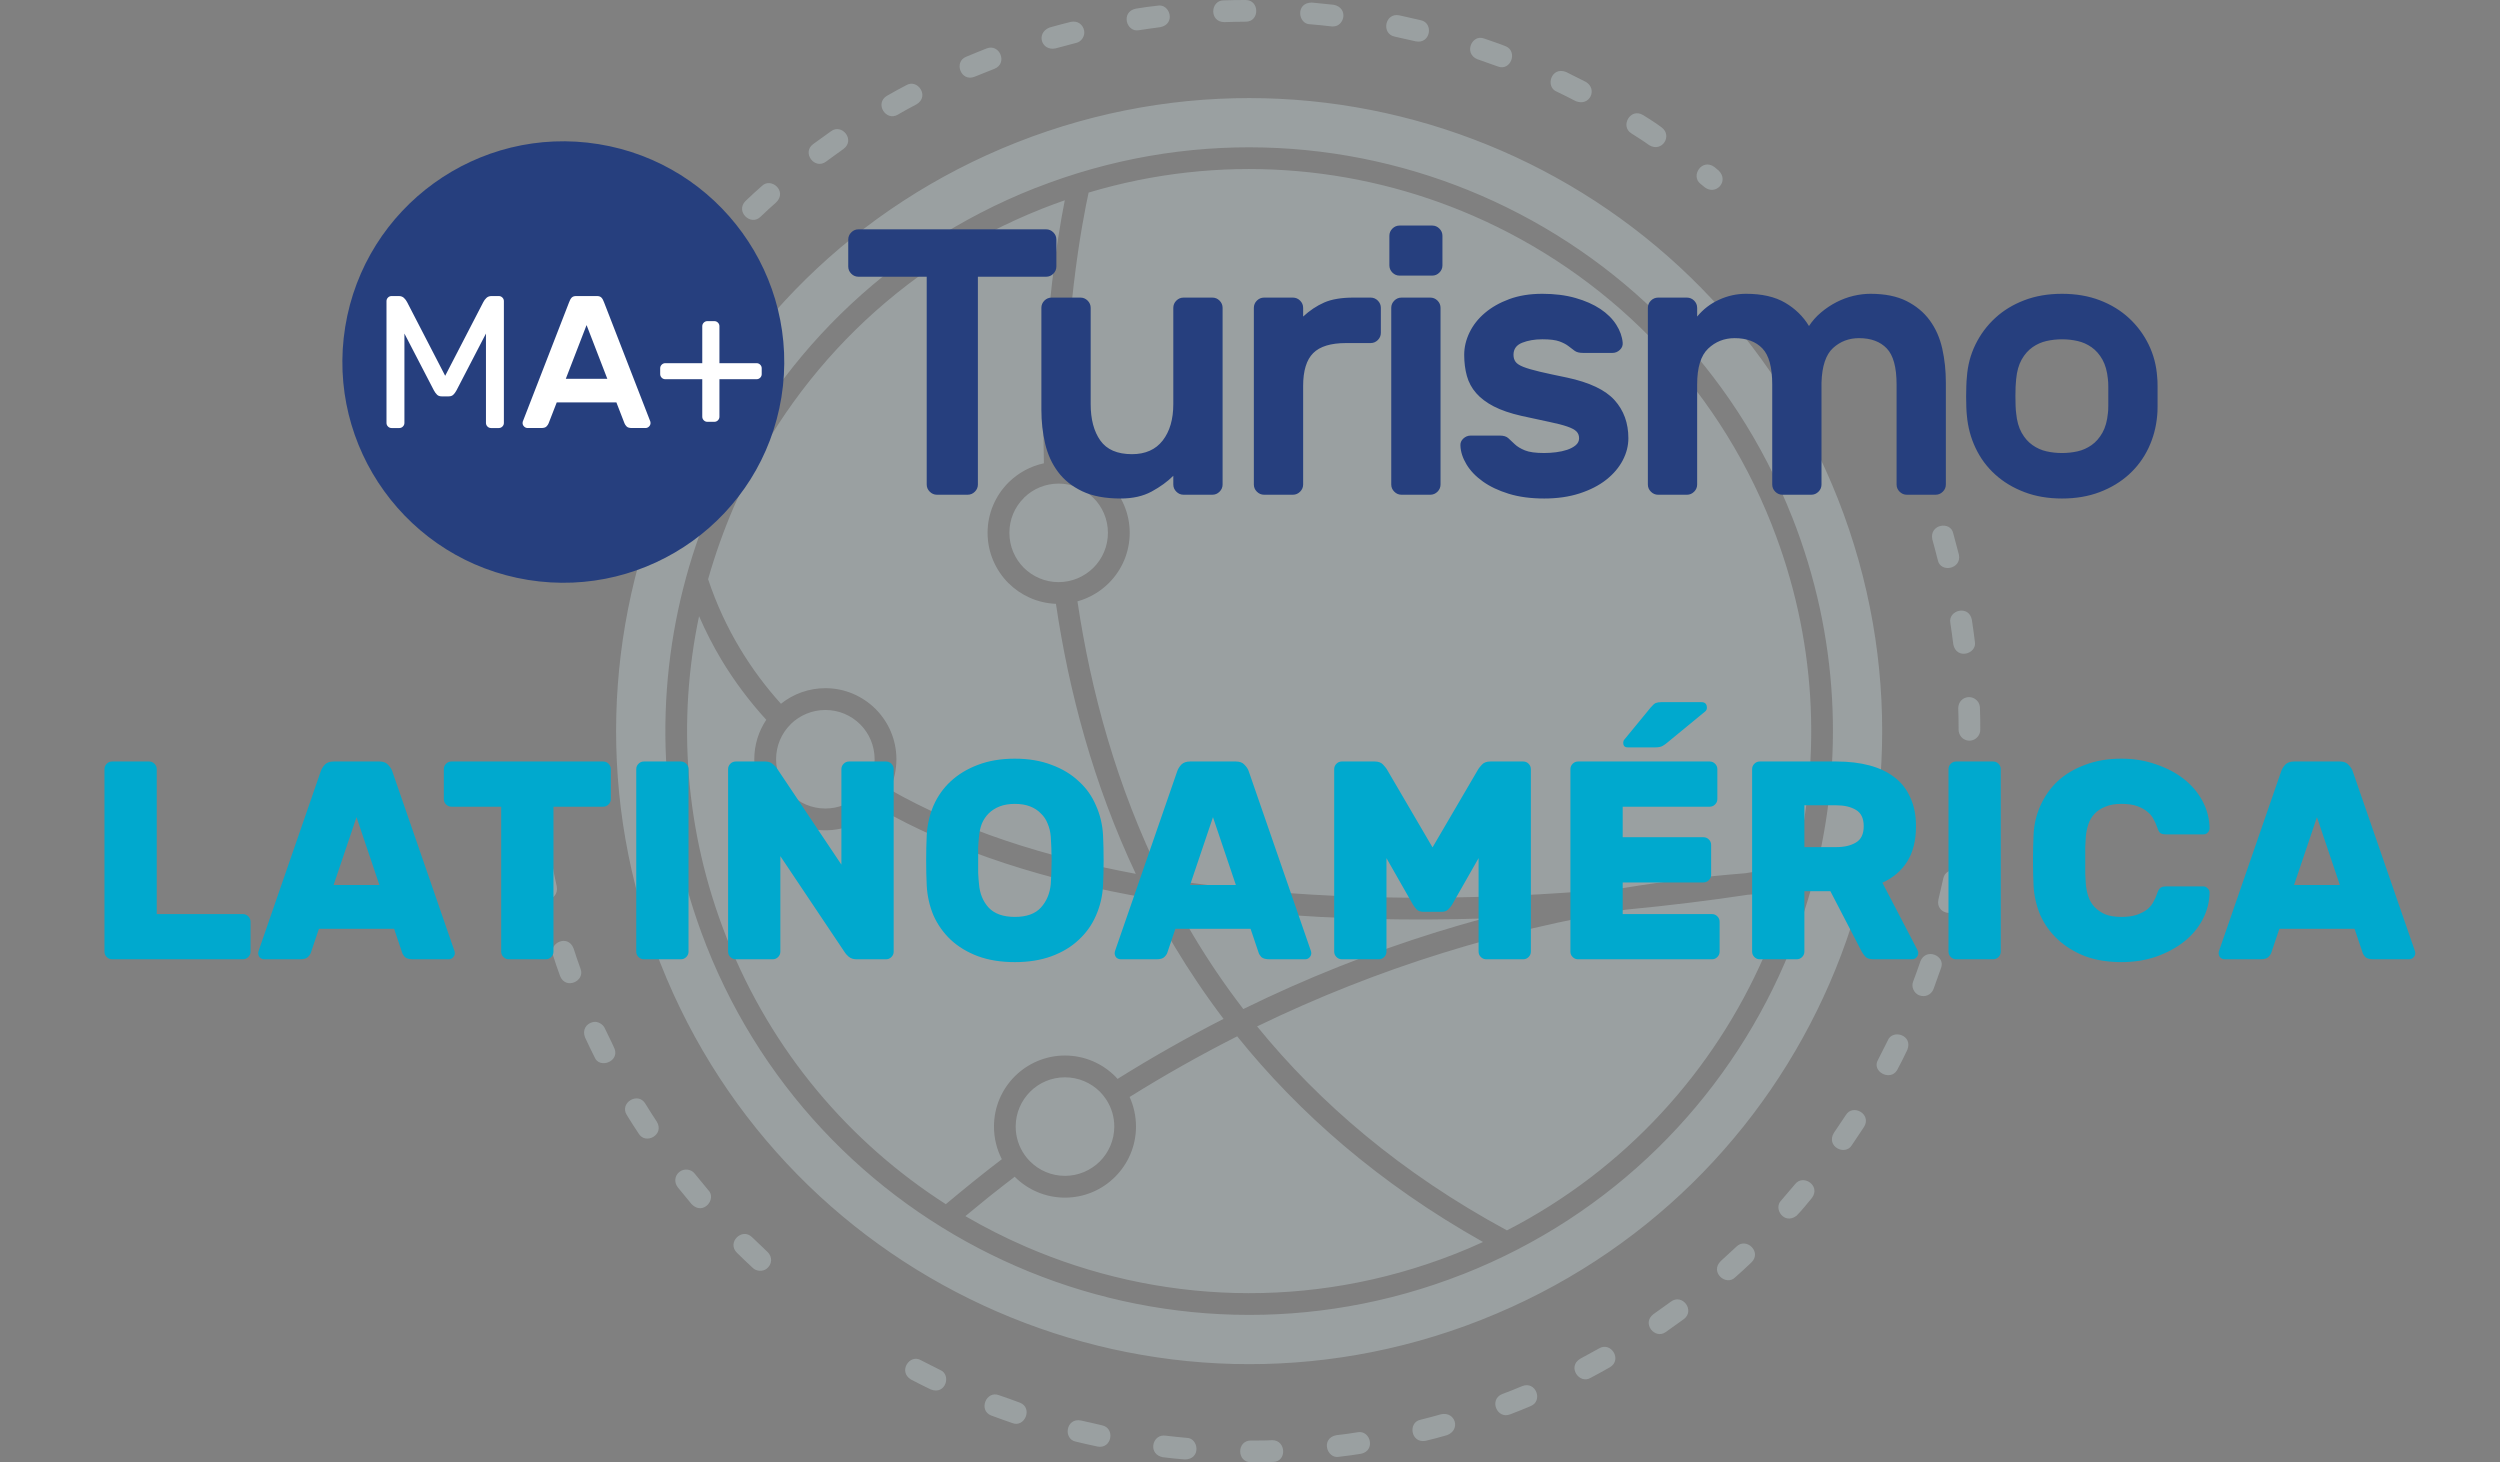 <?xml version="1.0" encoding="UTF-8"?>
<!-- Generator: Gravit.io -->
<svg width="141.56pt" height="82.8pt" style="isolation:isolate" version="1.1" viewBox="0 0 141.56 82.8" xmlns="http://www.w3.org/2000/svg">
 <rect x="0" y="0" width="141.56" height="82.8" fill="#808080" stroke="none"/>
 <defs>
  <clipPath id="clipPath10">
   <rect width="141.56" height="82.8"/>
  </clipPath>
  <clipPath id="clipPath11">
   <rect width="141.56" height="82.8"/>
  </clipPath>
  <clipPath id="clipPath12">
   <rect width="141.56" height="82.8"/>
  </clipPath>
  <clipPath id="clipPath13">
   <rect width="141.56" height="82.8"/>
  </clipPath>
  <clipPath id="clipPath14">
   <rect width="141.56" height="82.8"/>
  </clipPath>
  <clipPath id="clipPath16">
   <rect width="141.56" height="82.8"/>
  </clipPath>
  <clipPath id="clipPath18">
   <rect width="141.56" height="82.8"/>
  </clipPath>
 </defs>
 <rect width="141.56" height="82.8" clip-path="url(#clipPath14)" fill="none"/>
 <path d="m61.918 28.195c-0.507-0.501-1.204-0.812-1.975-0.812-0.758 0-1.445 0.3-1.946 0.787l-0.025 0.03c-0.506 0.501-0.817 1.198-0.817 1.97s0.311 1.469 0.812 1.975c0.506 0.502 1.203 0.818 1.975 0.818s1.469-0.316 1.976-0.818c0.506-0.506 0.817-1.203 0.817-1.975s-0.311-1.469-0.817-1.975zm-13.205 12.824c-0.507-0.506-1.204-0.817-1.976-0.817-0.757 0-1.443 0.3-1.95 0.787l-0.025 0.03c-0.506 0.501-0.817 1.203-0.817 1.975 0 0.767 0.311 1.464 0.817 1.97 0.501 0.507 1.203 0.818 1.975 0.818 0.757 0 1.444-0.301 1.945-0.787l0.025-0.031c0.507-0.506 0.818-1.203 0.818-1.97 0-0.772-0.311-1.474-0.812-1.975zm11.626-14.85c0.952 0.091 1.804 0.517 2.445 1.159 0.733 0.731 1.184 1.734 1.184 2.842s-0.451 2.116-1.179 2.843c-0.485 0.486-1.098 0.847-1.779 1.038 0.752 5.058 2.206 10.462 4.793 15.691 1.935 0.316 3.905 0.557 5.885 0.727 7.009 0.612 14.128 0.386 20.239-0.185 2.261-0.371 4.562-0.652 6.898-0.837 0.993-0.151 1.935-0.306 2.813-0.467 1.519-6.166 1.208-12.849-1.294-19.211l-0.025-0.07c-3.223-8.157-9.445-14.238-16.905-17.482-6.687-2.907-14.368-3.529-21.773-1.313-0.315 1.444-1.503 7.404-1.302 15.265zm-13.602 12.799c1.108 0 2.111 0.452 2.843 1.179 0.727 0.731 1.178 1.734 1.178 2.847 0 0.607-0.135 1.188-0.381 1.71 4.03 2.301 8.833 3.825 13.937 4.777-2.416-5.118-3.795-10.367-4.522-15.29-1.048-0.04-1.995-0.482-2.692-1.174-0.727-0.731-1.179-1.739-1.179-2.847s0.452-2.116 1.179-2.843l0.035-0.035c0.536-0.521 1.218-0.897 1.975-1.058-0.18-7.063 0.737-12.648 1.183-14.894-0.396 0.14-0.797 0.286-1.193 0.441l-0.075 0.03c-8.152 3.224-14.233 9.445-17.477 16.9-0.571 1.329-1.057 2.692-1.453 4.086 0.471 1.409 1.077 2.712 1.8 3.915 0.676 1.128 1.458 2.176 2.325 3.139 0.692-0.552 1.565-0.883 2.517-0.883zm15.542 22.846c-0.507-0.501-1.204-0.812-1.976-0.812s-1.469 0.311-1.97 0.812c-0.506 0.507-0.822 1.203-0.822 1.975 0 0.602 0.19 1.164 0.516 1.62l0.01 0.01 0.01 0.015 6e-3 0.01 0.01 0.015c0.08 0.11 0.17 0.211 0.265 0.306 0.506 0.506 1.203 0.817 1.975 0.817s1.469-0.316 1.976-0.817c0.501-0.506 0.817-1.204 0.817-1.976 0-0.556-0.165-1.077-0.446-1.513l-0.011-0.016-5e-3 -4e-3 -5e-3 -5e-3 -4e-3 -0.016-5e-3 -4e-3c-0.101-0.151-0.216-0.292-0.341-0.417zm23.051 7.856c6.702-3.449 11.736-9.044 14.584-15.586 0.506-1.163 0.937-2.352 1.303-3.565-0.757 0.04-1.504 0.085-2.251 0.146-2.085 0.315-4.407 0.606-6.898 0.842-3.535 0.581-6.979 1.399-10.332 2.441-3.62 1.123-7.14 2.517-10.554 4.171 3.524 4.332 8.142 8.303 14.148 11.551zm-30.667-0.807c1.093 0.636 2.227 1.213 3.384 1.714 7.455 3.244 16.148 3.645 24.315 0.437l0.08-0.031c0.522-0.205 1.033-0.426 1.534-0.656-5.886-3.309-10.428-7.305-13.922-11.646-2.07 1.048-4.101 2.191-6.091 3.434 0.231 0.511 0.361 1.078 0.361 1.674 0 1.108-0.451 2.116-1.178 2.843-0.727 0.732-1.735 1.183-2.843 1.183s-2.115-0.451-2.843-1.178l-5e-3 -5e-3c-0.506 0.386-0.997 0.772-1.483 1.158-0.431 0.351-0.868 0.707-1.309 1.073zm15.737-11.726c3.544-1.74 7.204-3.194 10.974-4.367 0.867-0.266 1.74-0.521 2.617-0.762-4.021 0.126-8.237 0.055-12.413-0.311-1.699-0.15-3.399-0.346-5.073-0.601 0.336 0.626 0.686 1.248 1.058 1.864 0.847 1.419 1.789 2.813 2.837 4.177zm-10.097 2.632c1.108 0 2.116 0.451 2.843 1.178l0.135 0.145c1.965-1.228 3.966-2.361 6.001-3.399-1.017-1.343-1.94-2.712-2.772-4.101-0.547-0.907-1.053-1.819-1.525-2.737-5.589-0.967-10.883-2.592-15.295-5.134l-0.11 0.116-0.036 0.03c-0.721 0.707-1.714 1.148-2.807 1.148-1.108 0-2.115-0.451-2.842-1.178-0.732-0.727-1.184-1.735-1.184-2.843 0-0.827 0.251-1.599 0.678-2.236-0.958-1.053-1.81-2.186-2.547-3.414-0.467-0.782-0.887-1.599-1.259-2.456-1.233 5.865-0.822 12.147 1.535 18.143l0.029 0.075c2.552 6.452 6.979 11.601 12.409 15.08 0.541-0.451 1.087-0.902 1.649-1.354 0.512-0.41 1.023-0.812 1.524-1.193-0.286-0.556-0.446-1.183-0.446-1.85 0-1.107 0.446-2.11 1.178-2.842 0.732-0.727 1.734-1.178 2.842-1.178zm24.716-51.237c-8.413-3.654-18.219-4.1-27.428-0.476-9.205 3.63-16.073 10.643-19.728 19.056-3.649 8.397-4.1 18.193-0.485 27.393l0.029 0.07c3.63 9.189 10.638 16.038 19.036 19.687 8.402 3.655 18.193 4.106 27.393 0.491l0.07-0.029c9.189-3.63 16.042-10.639 19.692-19.041 3.655-8.407 4.101-18.214 0.476-27.423-3.629-9.205-10.642-16.073-19.055-19.728zm-45.686 57.919c-0.196-0.26-0.597-0.295-0.848-0.105-0.291 0.216-0.321 0.602-0.11 0.882l0.792 0.963c0.662 0.662 1.429-0.311 0.943-0.797zm-2.793-3.96c-0.411-0.687-1.469-0.05-1.057 0.632 0.22 0.361 0.45 0.722 0.686 1.072 0.386 0.642 1.474 0.066 1.023-0.681-0.221-0.336-0.446-0.682-0.652-1.023zm-2.296-4.271c-0.09-0.216-0.386-0.402-0.651-0.351-0.407 0.08-0.632 0.456-0.467 0.872 0.175 0.371 0.351 0.752 0.542 1.123 0.265 0.672 1.424 0.256 1.127-0.491-0.165-0.381-0.376-0.772-0.551-1.153zm-1.765-4.517c-0.336-0.848-1.434-0.281-1.168 0.381 0.125 0.396 0.256 0.792 0.402 1.183 0.321 0.802 1.438 0.286 1.158-0.417-0.141-0.375-0.267-0.766-0.392-1.147zm-1.198-4.703c-0.161-0.802-1.368-0.551-1.208 0.241 0.075 0.406 0.161 0.817 0.25 1.218 0.151 0.742 1.349 0.592 1.204-0.266-0.091-0.396-0.171-0.792-0.246-1.193zm-0.627-4.808c0-0.295-0.295-0.571-0.596-0.571-0.386 0-0.632 0.276-0.632 0.656 0.026 0.412 0.06 0.838 0.106 1.249 0.19 0.942 1.358 0.526 1.228-0.12-0.041-0.402-0.08-0.813-0.106-1.214zm11.973 27.604c0.195 0.195 0.551 0.215 0.772 0.055 0.326-0.246 0.355-0.672 0.065-0.958l-0.878-0.837c-0.567-0.566-1.448 0.296-0.862 0.878 0.295 0.29 0.596 0.581 0.903 0.862zm67.975-35.314c0.18 0.907 1.363 0.536 1.223-0.151-0.055-0.416-0.105-0.827-0.17-1.238-0.171-0.867-1.364-0.541-1.218 0.186 0.065 0.401 0.11 0.802 0.165 1.203zm0.301 4.838c0 0.235 0.15 0.476 0.345 0.556 0.412 0.206 0.883-0.11 0.883-0.556 0-0.411 0-0.843-0.02-1.249 0-0.125-0.055-0.26-0.11-0.335-0.371-0.492-1.118-0.251-1.118 0.375 0.015 0.397 0.02 0.808 0.02 1.209zm-0.281 4.847c-0.146 0.712 1.048 1.013 1.223 0.141l0.131-1.243c0-0.943-1.228-0.792-1.228-0.106-0.036 0.401-0.081 0.808-0.126 1.208zm-0.863 4.773c-0.169 0.852 1.054 1.028 1.199 0.286l0.281-1.218c0.16-0.813-1.053-1.033-1.208-0.251zm-1.428 4.632c-0.131 0.316 0.06 0.672 0.33 0.783 0.357 0.14 0.697-0.035 0.823-0.351l0.421-1.179c0.286-0.706-0.847-1.188-1.163-0.395-0.13 0.386-0.271 0.766-0.411 1.142zm-1.985 4.427c-0.401 0.672 0.686 1.244 1.072 0.602 0.206-0.371 0.396-0.767 0.582-1.153 0.341-0.847-0.847-1.193-1.108-0.531zm-2.507 4.151c-0.461 0.778 0.647 1.314 1.018 0.697l0.696-1.043c0.441-0.731-0.647-1.323-1.038-0.661zm-2.983 3.826c-0.461 0.461 0.171 1.393 0.867 0.867 0.296-0.296 0.602-0.682 0.873-1.008 0.526-0.707-0.507-1.374-0.953-0.782zm-3.424 3.434c-0.632 0.632 0.306 1.434 0.822 0.917 0.311-0.276 0.622-0.556 0.922-0.847 0.602-0.597-0.3-1.439-0.852-0.892zm-3.81 3.003c-0.687 0.516 0.095 1.463 0.707 1.007l1.017-0.727c0.652-0.491-0.09-1.474-0.736-0.987zm-4.141 2.521c-0.762 0.457-0.05 1.464 0.581 1.088 0.366-0.195 0.737-0.396 1.098-0.602 0.717-0.431 0.055-1.473-0.617-1.067zm-4.417 2c-0.772 0.312-0.296 1.444 0.441 1.154 0.392-0.151 0.782-0.301 1.163-0.467 0.727-0.29 0.301-1.449-0.481-1.133-0.366 0.156-0.747 0.306-1.123 0.446zm-4.627 1.455c-0.732 0.145-0.557 1.368 0.301 1.193 0.401-0.095 0.812-0.206 1.208-0.321 0.787-0.311 0.456-1.344-0.336-1.183-0.391 0.11-0.782 0.215-1.173 0.311zm-4.773 0.877c-0.902 0.18-0.531 1.363 0.161 1.223 0.406-0.05 0.832-0.1 1.238-0.17 0.852-0.171 0.541-1.364-0.196-1.219-0.396 0.07-0.802 0.121-1.203 0.166zm-4.838 0.301c-0.802 0-0.807 1.233 0.01 1.233 0.411 0 0.832-5e-3 1.249-0.02 0.787 0 0.756-1.233-0.046-1.233-0.396 0.025-0.817 0.02-1.213 0.02zm-4.842-0.276-0.096-5e-3c-0.662 0-0.882 1.063-0.045 1.228 0.411 0.05 0.827 0.095 1.244 0.125 0.942 0 0.787-1.223 0.105-1.223-0.402-0.035-0.807-0.08-1.208-0.125zm-4.773-0.857c-0.858-0.171-1.028 1.053-0.291 1.198 0.406 0.095 0.817 0.195 1.218 0.276 0.817 0.165 1.033-1.048 0.255-1.204-0.386-0.1-0.787-0.175-1.182-0.27zm-4.632-1.429c-0.738-0.296-1.194 0.852-0.462 1.143 0.396 0.155 0.807 0.286 1.203 0.431 0.702 0.281 1.183-0.852 0.437-1.153-0.382-0.14-0.797-0.296-1.178-0.421zm-4.427-1.981c-0.647-0.386-1.314 0.642-0.572 1.088 0.371 0.196 0.742 0.381 1.118 0.562 0.857 0.346 1.188-0.842 0.536-1.103-0.36-0.18-0.726-0.361-1.082-0.547zm58.45-46.819c-0.146-0.722-1.359-0.526-1.188 0.331 0.115 0.391 0.205 0.787 0.311 1.178 0.15 0.742 1.358 0.512 1.198-0.301zm-70.056-15.311c0.186-0.185 0.196-0.551 0.04-0.757-0.256-0.341-0.672-0.35-0.967-0.055l-0.813 0.953c-0.526 0.707 0.507 1.374 0.953 0.782zm3.414-3.444c0.631-0.636-0.306-1.434-0.822-0.917-0.311 0.275-0.622 0.556-0.923 0.847-0.597 0.597 0.301 1.444 0.852 0.892 0.291-0.28 0.592-0.556 0.893-0.822zm3.8-3.013c0.692-0.516-0.096-1.464-0.702-1.007l-1.018 0.731c-0.652 0.487 0.09 1.474 0.737 0.988 0.326-0.245 0.657-0.471 0.983-0.712zm4.141-2.531c0.757-0.457 0.05-1.464-0.581-1.083-0.372 0.19-0.738 0.396-1.098 0.601-0.717 0.431-0.056 1.469 0.616 1.068 0.341-0.2 0.707-0.401 1.063-0.586zm4.412-2.011c0.766-0.311 0.29-1.444-0.446-1.153-0.386 0.156-0.777 0.306-1.159 0.471-0.721 0.286-0.301 1.444 0.476 1.133zm4.622-1.464c0.28-0.055 0.512-0.371 0.456-0.691-0.07-0.351-0.361-0.582-0.757-0.502-0.401 0.1-0.807 0.206-1.208 0.321-0.787 0.316-0.456 1.344 0.336 1.183zm4.767-0.892c0.903-0.181 0.537-1.359-0.155-1.218-0.406 0.045-0.837 0.1-1.238 0.17-0.857 0.176-0.541 1.364 0.191 1.218 0.4-0.06 0.801-0.12 1.202-0.17zm4.843-0.311c0.792 0 0.783-1.228-9e-3 -1.228-0.417 0-0.838 5e-3 -1.249 0.02-0.757 0-0.827 1.233 0.045 1.233 0.401-0.015 0.808-0.02 1.213-0.025zm4.838 0.266 0.096 5e-3c0.661 0 0.887-1.058 0.045-1.228l-1.243-0.126c-0.938 0-0.788 1.229-0.101 1.229 0.401 0.03 0.802 0.075 1.203 0.12zm4.778 0.847c0.852 0.171 1.028-1.048 0.286-1.198l-1.218-0.276c-0.813-0.16-1.033 1.053-0.251 1.208zm4.638 1.419c0.746 0.301 1.173-0.857 0.446-1.148-0.391-0.156-0.797-0.286-1.194-0.426-0.707-0.286-1.193 0.847-0.396 1.168zm4.431 1.97c0.792 0.316 1.248-0.687 0.567-1.093l-1.119-0.561c-0.847-0.336-1.193 0.847-0.531 1.113 0.361 0.17 0.727 0.356 1.083 0.541zm4.156 2.492c0.717 0.431 1.344-0.532 0.697-1.013-0.316-0.236-0.707-0.486-1.042-0.692-0.732-0.441-1.319 0.642-0.663 1.038 0.332 0.216 0.692 0.436 1.008 0.667zm3.144 2.386c0.636 0.476 1.393-0.341 0.792-0.947l-0.241-0.201c-0.707-0.526-1.378 0.506-0.787 0.953zm-60.667 8.463c-0.446 0.737 0.642 1.318 1.033 0.661l0.672-1.012c0.461-0.767-0.642-1.314-1.018-0.687-0.236 0.341-0.466 0.687-0.687 1.038zm22.776-8.428c8.482-3.334 17.516-2.923 25.267 0.447 7.756 3.373 14.228 9.705 17.572 18.193l0.01 0.02c2.652 6.743 2.932 13.836 1.243 20.359l-5e-3 0.015c-0.431 1.674-0.997 3.314-1.689 4.898-3.369 7.755-9.701 14.228-18.188 17.572l-0.031 0.01c-8.483 3.334-17.517 2.917-25.262-0.452-7.756-3.373-14.228-9.705-17.572-18.193l-0.01-0.03c-2.712-6.898-2.943-14.168-1.118-20.81l6e-3 -0.01v-0.015l5e-3 -0.015c0.415-1.504 0.937-2.978 1.559-4.407 3.369-7.756 9.7-14.228 18.193-17.577z" clip-path="url(#clipPath13)" fill="#b4c1c3" fill-opacity=".5" fill-rule="evenodd"/>
 <g fill="none">
  <rect width="141.56" height="82.8" clip-path="url(#clipPath12)"/>
  <rect width="118.56" height="52.986" clip-path="url(#clipPath11)"/>
  <rect width="118.56" height="52.986" clip-path="url(#clipPath10)"/>
 </g>
 <g clip-path="url(#clipPath18)">
  <path d="m29.902 32.838c-6.816-1.1-11.455-7.522-10.354-14.332 1.102-6.81 7.53-11.445 14.346-10.344 6.815 1.1 11.454 7.523 10.353 14.332-1.101 6.81-7.529 11.445-14.345 10.344z" fill="#263f7e"/>
  <path d="m42.843 21.472h-2.106v2.124q0 0.118-0.085 0.204-0.086 0.085-0.203 0.085h-0.396q-0.117 0-0.202-0.085-0.086-0.086-0.086-0.204v-2.124h-2.095q-0.117 0-0.203-0.085-0.085-0.086-0.085-0.204v-0.331q0-0.117 0.085-0.202 0.086-0.086 0.203-0.086h2.095v-2.093q0-0.117 0.086-0.203 0.085-0.085 0.202-0.085h0.396q0.117 0 0.203 0.085 0.085 0.086 0.085 0.203v2.093h2.106q0.117 0 0.203 0.086 0.085 0.085 0.085 0.202v0.331q0 0.118-0.085 0.204-0.086 0.085-0.203 0.085zm-10.217-4.709h1.175q0.171 0 0.257 0.091 0.085 0.09 0.149 0.272l2.619 6.748q0.01 0.032 0.01 0.075 0 0.118-0.085 0.203-0.086 0.085-0.203 0.085h-0.77q-0.213 0-0.299-0.091-0.085-0.09-0.118-0.176l-0.459-1.185h-3.377l-0.46 1.185q-0.032 0.086-0.118 0.176-0.085 0.091-0.298 0.091h-0.77q-0.117 0-0.203-0.085t-0.086-0.203q0-0.043 0.011-0.075l2.619-6.748q0.064-0.182 0.149-0.272 0.085-0.091 0.257-0.091zm-0.588 4.687h2.351l-1.175-3.043zm-8.988-4.346 2.158 4.175 2.16-4.175q0.064-0.128 0.176-0.235 0.112-0.106 0.294-0.106h0.406q0.118 0 0.203 0.085 0.085 0.086 0.085 0.203v6.898q0 0.118-0.085 0.203t-0.203 0.085h-0.438q-0.118 0-0.204-0.085-0.085-0.085-0.085-0.203v-5.062l-1.667 3.215q-0.086 0.16-0.182 0.25-0.096 0.092-0.256 0.092h-0.406q-0.161 0-0.257-0.092-0.096-0.09-0.182-0.25l-1.667-3.215v5.062q0 0.118-0.086 0.203-0.085 0.085-0.202 0.085h-0.439q-0.117 0-0.203-0.085-0.085-0.085-0.085-0.203v-6.898q0-0.117 0.085-0.203 0.086-0.085 0.203-0.085h0.407q0.181 0 0.293 0.106 0.113 0.107 0.177 0.235z" fill="#fff"/>
 </g>
 <path d="m48.61 12.986h10.626q0.236 0 0.409 0.173 0.171 0.171 0.171 0.407v1.524q0 0.236-0.171 0.409-0.173 0.171-0.409 0.171h-3.864v11.764q0 0.236-0.171 0.407-0.172 0.173-0.408 0.173h-1.739q-0.236 0-0.408-0.173-0.172-0.171-0.172-0.407v-11.764h-3.864q-0.236 0-0.407-0.171-0.172-0.173-0.172-0.409v-1.524q0-0.236 0.172-0.407 0.171-0.173 0.407-0.173zm10.357 10.219v-5.774q0-0.237 0.171-0.409 0.173-0.171 0.409-0.171h1.631q0.236 0 0.408 0.171 0.172 0.172 0.172 0.409v5.452q0 1.288 0.547 2.061t1.793 0.773q1.138 0 1.739-0.773 0.6-0.773 0.6-2.061v-5.452q0-0.237 0.172-0.409 0.172-0.171 0.408-0.171h1.632q0.236 0 0.407 0.171 0.172 0.172 0.172 0.409v10.003q0 0.236-0.172 0.407-0.171 0.173-0.407 0.173h-1.632q-0.236 0-0.408-0.173-0.172-0.171-0.172-0.407v-0.493q-0.493 0.493-1.223 0.89t-1.76 0.397q-1.31 0-2.168-0.408-0.859-0.408-1.374-1.095-0.515-0.686-0.731-1.599-0.214-0.913-0.214-1.921zm18.642-3.779h-1.395q-1.288 0-1.856 0.569-0.569 0.569-0.569 1.858v5.581q0 0.236-0.172 0.407-0.172 0.173-0.408 0.173h-1.631q-0.236 0-0.409-0.173-0.171-0.171-0.171-0.407v-10.003q0-0.237 0.171-0.409 0.173-0.171 0.409-0.171h1.631q0.236 0 0.408 0.171 0.172 0.172 0.172 0.409v0.493q0.558-0.515 1.191-0.794 0.634-0.279 1.664-0.279h0.965q0.237 0 0.409 0.171 0.171 0.172 0.171 0.409v1.417q0 0.236-0.171 0.407-0.172 0.171-0.409 0.171zm3.96-1.995v10.003q0 0.236-0.171 0.407-0.173 0.173-0.409 0.173h-1.631q-0.236 0-0.407-0.173-0.173-0.171-0.173-0.407v-10.003q0-0.237 0.173-0.409 0.171-0.171 0.407-0.171h1.631q0.236 0 0.409 0.171 0.171 0.172 0.171 0.409zm-2.319-4.659h1.847q0.236 0 0.407 0.172 0.173 0.171 0.173 0.407v1.675q0 0.236-0.173 0.408-0.171 0.172-0.407 0.172h-1.847q-0.236 0-0.407-0.172t-0.171-0.408v-1.675q0-0.236 0.171-0.407 0.171-0.172 0.407-0.172zm10.164 12.043q0-0.236-0.15-0.386-0.15-0.151-0.526-0.279-0.375-0.129-0.998-0.258t-1.588-0.343q-0.945-0.215-1.568-0.537-0.622-0.322-0.998-0.752-0.376-0.429-0.526-0.976-0.151-0.548-0.151-1.192t0.301-1.266q0.301-0.623 0.87-1.105 0.569-0.484 1.384-0.785 0.816-0.3 1.867-0.3 1.053 0 1.88 0.237 0.826 0.236 1.406 0.621 0.579 0.387 0.901 0.891 0.322 0.505 0.365 1.021 0.021 0.236-0.161 0.407-0.183 0.171-0.419 0.171h-1.653q-0.322 0-0.483-0.117-0.16-0.119-0.354-0.268-0.193-0.151-0.515-0.269t-0.967-0.118q-0.643 0-1.136 0.194-0.495 0.193-0.495 0.686 0 0.236 0.119 0.398 0.117 0.16 0.45 0.29 0.333 0.128 0.923 0.268 0.591 0.139 1.535 0.332 1.911 0.408 2.695 1.278 0.783 0.869 0.783 2.157 0 0.644-0.322 1.256t-0.933 1.095q-0.612 0.482-1.503 0.772-0.892 0.29-2.008 0.29-1.138 0-2.007-0.268-0.87-0.268-1.47-0.698-0.601-0.429-0.923-0.966-0.322-0.536-0.344-1.051-0.021-0.236 0.161-0.409 0.183-0.171 0.419-0.171h1.653q0.322 0 0.482 0.15 0.162 0.151 0.366 0.343 0.203 0.193 0.568 0.344 0.366 0.15 1.095 0.15 0.322 0 0.666-0.043 0.343-0.042 0.633-0.139 0.289-0.097 0.483-0.258 0.193-0.161 0.193-0.397zm6.686-7.384v0.493q0.515-0.623 1.245-0.955 0.73-0.333 1.524-0.333 1.352 0 2.211 0.505 0.859 0.504 1.352 1.32 0.279-0.43 0.688-0.773 0.408-0.343 0.869-0.579t0.955-0.355q0.494-0.118 0.966-0.118 1.224 0 2.04 0.408t1.32 1.095 0.708 1.599 0.204 1.921v5.775q0 0.236-0.172 0.407-0.171 0.173-0.407 0.173h-1.631q-0.236 0-0.409-0.173-0.171-0.171-0.171-0.407v-5.668q0-1.459-0.558-2.039t-1.568-0.58q-0.859 0-1.47 0.558-0.612 0.558-0.655 1.954v5.775q0 0.236-0.171 0.407-0.173 0.173-0.408 0.173h-1.632q-0.236 0-0.408-0.173-0.171-0.171-0.171-0.407v-5.668q0-1.459-0.559-2.039-0.558-0.58-1.567-0.58-0.88 0-1.502 0.591-0.623 0.59-0.623 2.028v5.668q0 0.236-0.171 0.407-0.173 0.173-0.409 0.173h-1.631q-0.236 0-0.408-0.173-0.172-0.171-0.172-0.407v-10.003q0-0.237 0.172-0.409 0.172-0.171 0.408-0.171h1.631q0.236 0 0.409 0.171 0.171 0.172 0.171 0.409zm20.66-0.795q1.181 0 2.137 0.365 0.955 0.365 1.653 1.009 0.697 0.644 1.116 1.502 0.418 0.859 0.483 1.847 0.021 0.193 0.021 0.494 0 0.3 0 0.601t0 0.59q0 0.29-0.021 0.483-0.086 0.987-0.494 1.846t-1.105 1.492q-0.698 0.634-1.653 0.998-0.956 0.365-2.137 0.365-1.18 0-2.135-0.365-0.956-0.364-1.653-0.998-0.698-0.633-1.105-1.492-0.409-0.859-0.495-1.846-0.022-0.193-0.031-0.483-0.011-0.289-0.011-0.59t0.011-0.601q9e-3 -0.301 0.031-0.494 0.065-0.988 0.484-1.847 0.418-0.858 1.116-1.502 0.697-0.644 1.653-1.009 0.955-0.365 2.135-0.365zm2.598 4.83q-0.064-0.665-0.311-1.106-0.247-0.439-0.612-0.697-0.365-0.257-0.794-0.354t-0.881-0.097q-0.45 0-0.88 0.097-0.429 0.097-0.794 0.354-0.365 0.258-0.612 0.697-0.247 0.441-0.311 1.106-0.021 0.172-0.032 0.43-0.01 0.257-0.01 0.536t0.01 0.548q0.011 0.268 0.032 0.418 0.064 0.666 0.311 1.105 0.247 0.441 0.612 0.698 0.365 0.258 0.794 0.355 0.43 0.096 0.88 0.096 0.452 0 0.881-0.096 0.429-0.097 0.794-0.355 0.365-0.257 0.612-0.698 0.247-0.439 0.311-1.105 0.022-0.15 0.022-0.418 0-0.269 0-0.548t0-0.536q0-0.258-0.022-0.43z" clip-path="url(#clipPath16)" fill="#263f7e"/>
 <path d="m13.755 51.759q0.176 0 0.304 0.128t0.128 0.304v1.696q0 0.176-0.128 0.304t-0.304 0.128h-7.408q-0.176 0-0.304-0.128t-0.128-0.304v-10.336q0-0.176 0.128-0.304t0.304-0.128h2.096q0.176 0 0.304 0.128t0.128 0.304v8.208zm7.728-8.64q0.32 0 0.48 0.176 0.176 0.176 0.24 0.352l3.488 10.08q0.064 0.16 0.064 0.24 0 0.144-0.112 0.256-0.096 0.096-0.24 0.096h-2.016q-0.32 0-0.464-0.128-0.128-0.144-0.16-0.272l-0.448-1.328h-4.256l-0.448 1.328q-0.032 0.128-0.176 0.272-0.128 0.128-0.448 0.128h-2.016q-0.144 0-0.256-0.096-0.096-0.112-0.096-0.256 0-0.08 0.064-0.24l3.488-10.08q0.064-0.176 0.224-0.352 0.176-0.176 0.496-0.176zm-2.592 6.992h2.592l-1.296-3.84zm15.264-6.992q0.176 0 0.304 0.128t0.128 0.304v1.696q0 0.176-0.128 0.304t-0.304 0.128h-2.816v8.208q0 0.176-0.128 0.304t-0.304 0.128h-2.096q-0.176 0-0.304-0.128t-0.128-0.304v-8.208h-2.816q-0.176 0-0.304-0.128t-0.128-0.304v-1.696q0-0.176 0.128-0.304t0.304-0.128zm2.304 11.2q-0.176 0-0.304-0.128t-0.128-0.304v-10.336q0-0.176 0.128-0.304t0.304-0.128h2.096q0.176 0 0.304 0.128t0.128 0.304v10.336q0 0.176-0.128 0.304t-0.304 0.128zm12.048 0q-0.272 0-0.448-0.144-0.16-0.144-0.208-0.224l-3.664-5.472v5.408q0 0.176-0.128 0.304t-0.304 0.128h-2.096q-0.176 0-0.304-0.128t-0.128-0.304v-10.336q0-0.176 0.128-0.304t0.304-0.128h1.664q0.272 0 0.432 0.144 0.176 0.144 0.224 0.224l3.664 5.472v-5.408q0-0.176 0.128-0.304t0.304-0.128h2.096q0.176 0 0.304 0.128t0.128 0.304v10.336q0 0.176-0.128 0.304t-0.304 0.128zm3.968-7.024q0.048-0.896 0.384-1.68 0.352-0.8 0.976-1.376 0.64-0.592 1.536-0.928 0.912-0.352 2.096-0.352 1.168 0 2.08 0.352 0.912 0.336 1.536 0.928 0.64 0.576 0.976 1.376 0.352 0.784 0.4 1.68 0.032 0.688 0.032 1.44t-0.032 1.408q-0.048 0.896-0.4 1.696-0.336 0.784-0.976 1.376-0.624 0.592-1.536 0.928t-2.08 0.336q-1.184 0-2.096-0.336-0.896-0.336-1.536-0.928-0.624-0.592-0.976-1.376-0.336-0.8-0.384-1.696-0.032-0.656-0.032-1.408t0.032-1.44zm7.024 2.768q0.016-0.288 0.032-0.64t0.016-0.72-0.016-0.704q-0.016-0.352-0.032-0.624-0.032-0.4-0.176-0.736-0.128-0.336-0.384-0.576-0.24-0.256-0.608-0.4t-0.864-0.144-0.864 0.144-0.624 0.4q-0.24 0.24-0.384 0.576-0.128 0.336-0.16 0.736-0.032 0.272-0.048 0.624 0 0.336 0 0.704t0 0.72q0.016 0.352 0.048 0.64 0.064 0.8 0.544 1.328 0.496 0.528 1.488 0.528t1.472-0.528 0.56-1.328zm10.48-6.944q0.32 0 0.48 0.176 0.176 0.176 0.24 0.352l3.488 10.08q0.064 0.16 0.064 0.24 0 0.144-0.112 0.256-0.096 0.096-0.24 0.096h-2.016q-0.32 0-0.464-0.128-0.128-0.144-0.16-0.272l-0.448-1.328h-4.256l-0.448 1.328q-0.032 0.128-0.176 0.272-0.128 0.128-0.448 0.128h-2.016q-0.144 0-0.256-0.096-0.096-0.112-0.096-0.256 0-0.08 0.064-0.24l3.488-10.08q0.064-0.176 0.224-0.352 0.176-0.176 0.496-0.176zm-2.592 6.992h2.592l-1.296-3.84zm13.216 1.52q-0.24 0-0.384-0.128-0.128-0.144-0.208-0.272l-1.504-2.64v5.296q0 0.176-0.128 0.304t-0.304 0.128h-2.096q-0.176 0-0.304-0.128t-0.128-0.304v-10.336q0-0.176 0.128-0.304t0.304-0.128h1.856q0.32 0 0.48 0.176t0.208 0.256l2.592 4.432 2.592-4.432q0.048-0.08 0.208-0.256t0.48-0.176h1.856q0.176 0 0.304 0.128t0.128 0.304v10.336q0 0.176-0.128 0.304t-0.304 0.128h-2.096q-0.176 0-0.304-0.128t-0.128-0.304v-5.296l-1.504 2.64q-0.08 0.128-0.224 0.272-0.128 0.128-0.368 0.128h-1.024zm8.32 2.688m8.016-2.56q0.176 0 0.304 0.128t0.128 0.304v1.696q0 0.176-0.128 0.304t-0.304 0.128h-7.584q-0.176 0-0.304-0.128t-0.128-0.304v-10.336q0-0.176 0.128-0.304t0.304-0.128h7.456q0.176 0 0.304 0.128t0.128 0.304v1.696q0 0.176-0.128 0.304t-0.304 0.128h-4.928v1.728h4.576q0.176 0 0.304 0.128t0.128 0.304v1.696q0 0.176-0.128 0.304t-0.304 0.128h-4.576v1.792zm-3.472-11.696q0.176-0.208 0.288-0.256 0.128-0.048 0.304-0.048h2.288q0.304 0 0.304 0.32 0 0.112-0.08 0.192l-2.16 1.776q-0.128 0.112-0.272 0.192t-0.4 0.08h-1.568q-0.256 0-0.256-0.256 0-0.128 0.08-0.208zm10.512 3.056q1.056 0 1.888 0.224t1.408 0.672q0.592 0.448 0.896 1.152 0.32 0.688 0.32 1.616 0 1.2-0.496 2-0.496 0.784-1.408 1.2l1.984 3.808q0.048 0.096 0.048 0.176 0 0.144-0.112 0.256-0.096 0.096-0.24 0.096h-2.176q-0.32 0-0.464-0.144-0.128-0.144-0.208-0.288l-1.776-3.424h-1.472v3.424q0 0.176-0.128 0.304t-0.304 0.128h-2.096q-0.176 0-0.304-0.128t-0.128-0.304v-10.336q0-0.176 0.128-0.304t0.304-0.128zm-1.808 4.848h1.808q0.672 0 1.104-0.256 0.448-0.256 0.448-0.928t-0.448-0.928q-0.432-0.256-1.104-0.256h-1.808zm8.592 6.352q-0.176 0-0.304-0.128t-0.128-0.304v-10.336q0-0.176 0.128-0.304t0.304-0.128h2.096q0.176 0 0.304 0.128t0.128 0.304v10.336q0 0.176-0.128 0.304t-0.304 0.128zm7.344-6.944q-0.016 0.208-0.032 0.576 0 0.368 0 0.768 0 0.384 0 0.768 0.016 0.368 0.032 0.576 0.032 0.368 0.144 0.704t0.352 0.592 0.608 0.416q0.368 0.144 0.912 0.144t0.896-0.128 0.576-0.304q0.224-0.192 0.336-0.416 0.128-0.224 0.192-0.416 0.08-0.256 0.176-0.352 0.096-0.112 0.368-0.112h2.096q0.144 0 0.24 0.112 0.112 0.096 0.112 0.24-0.016 0.816-0.4 1.536t-1.056 1.248-1.584 0.848q-0.896 0.304-1.952 0.304-1.152 0-2.064-0.336-0.896-0.352-1.536-0.944t-0.992-1.376q-0.336-0.8-0.384-1.68-0.032-0.656-0.032-1.408t0.032-1.44q0.032-0.88 0.384-1.664 0.352-0.8 0.976-1.392 0.64-0.592 1.552-0.928 0.912-0.352 2.064-0.352 1.056 0 1.952 0.32 0.912 0.304 1.584 0.832t1.056 1.248 0.4 1.536q0 0.144-0.112 0.256-0.096 0.096-0.24 0.096h-2.096q-0.272 0-0.368-0.096-0.096-0.112-0.176-0.368-0.064-0.192-0.192-0.416-0.112-0.224-0.336-0.4-0.224-0.192-0.576-0.32t-0.896-0.128-0.912 0.16q-0.368 0.144-0.608 0.4t-0.352 0.592-0.144 0.704zm14.384-4.256q0.32 0 0.48 0.176 0.176 0.176 0.24 0.352l3.488 10.08q0.064 0.16 0.064 0.24 0 0.144-0.112 0.256-0.096 0.096-0.24 0.096h-2.016q-0.32 0-0.464-0.128-0.128-0.144-0.16-0.272l-0.448-1.328h-4.256l-0.448 1.328q-0.032 0.128-0.176 0.272-0.128 0.128-0.448 0.128h-2.016q-0.144 0-0.256-0.096-0.096-0.112-0.096-0.256 0-0.08 0.064-0.24l3.488-10.08q0.064-0.176 0.224-0.352 0.176-0.176 0.496-0.176zm-2.592 6.992h2.592l-1.296-3.84z" fill="#00a9ce" stroke-width=".75" aria-label="LATINOAMÉRICA"/>
</svg>
